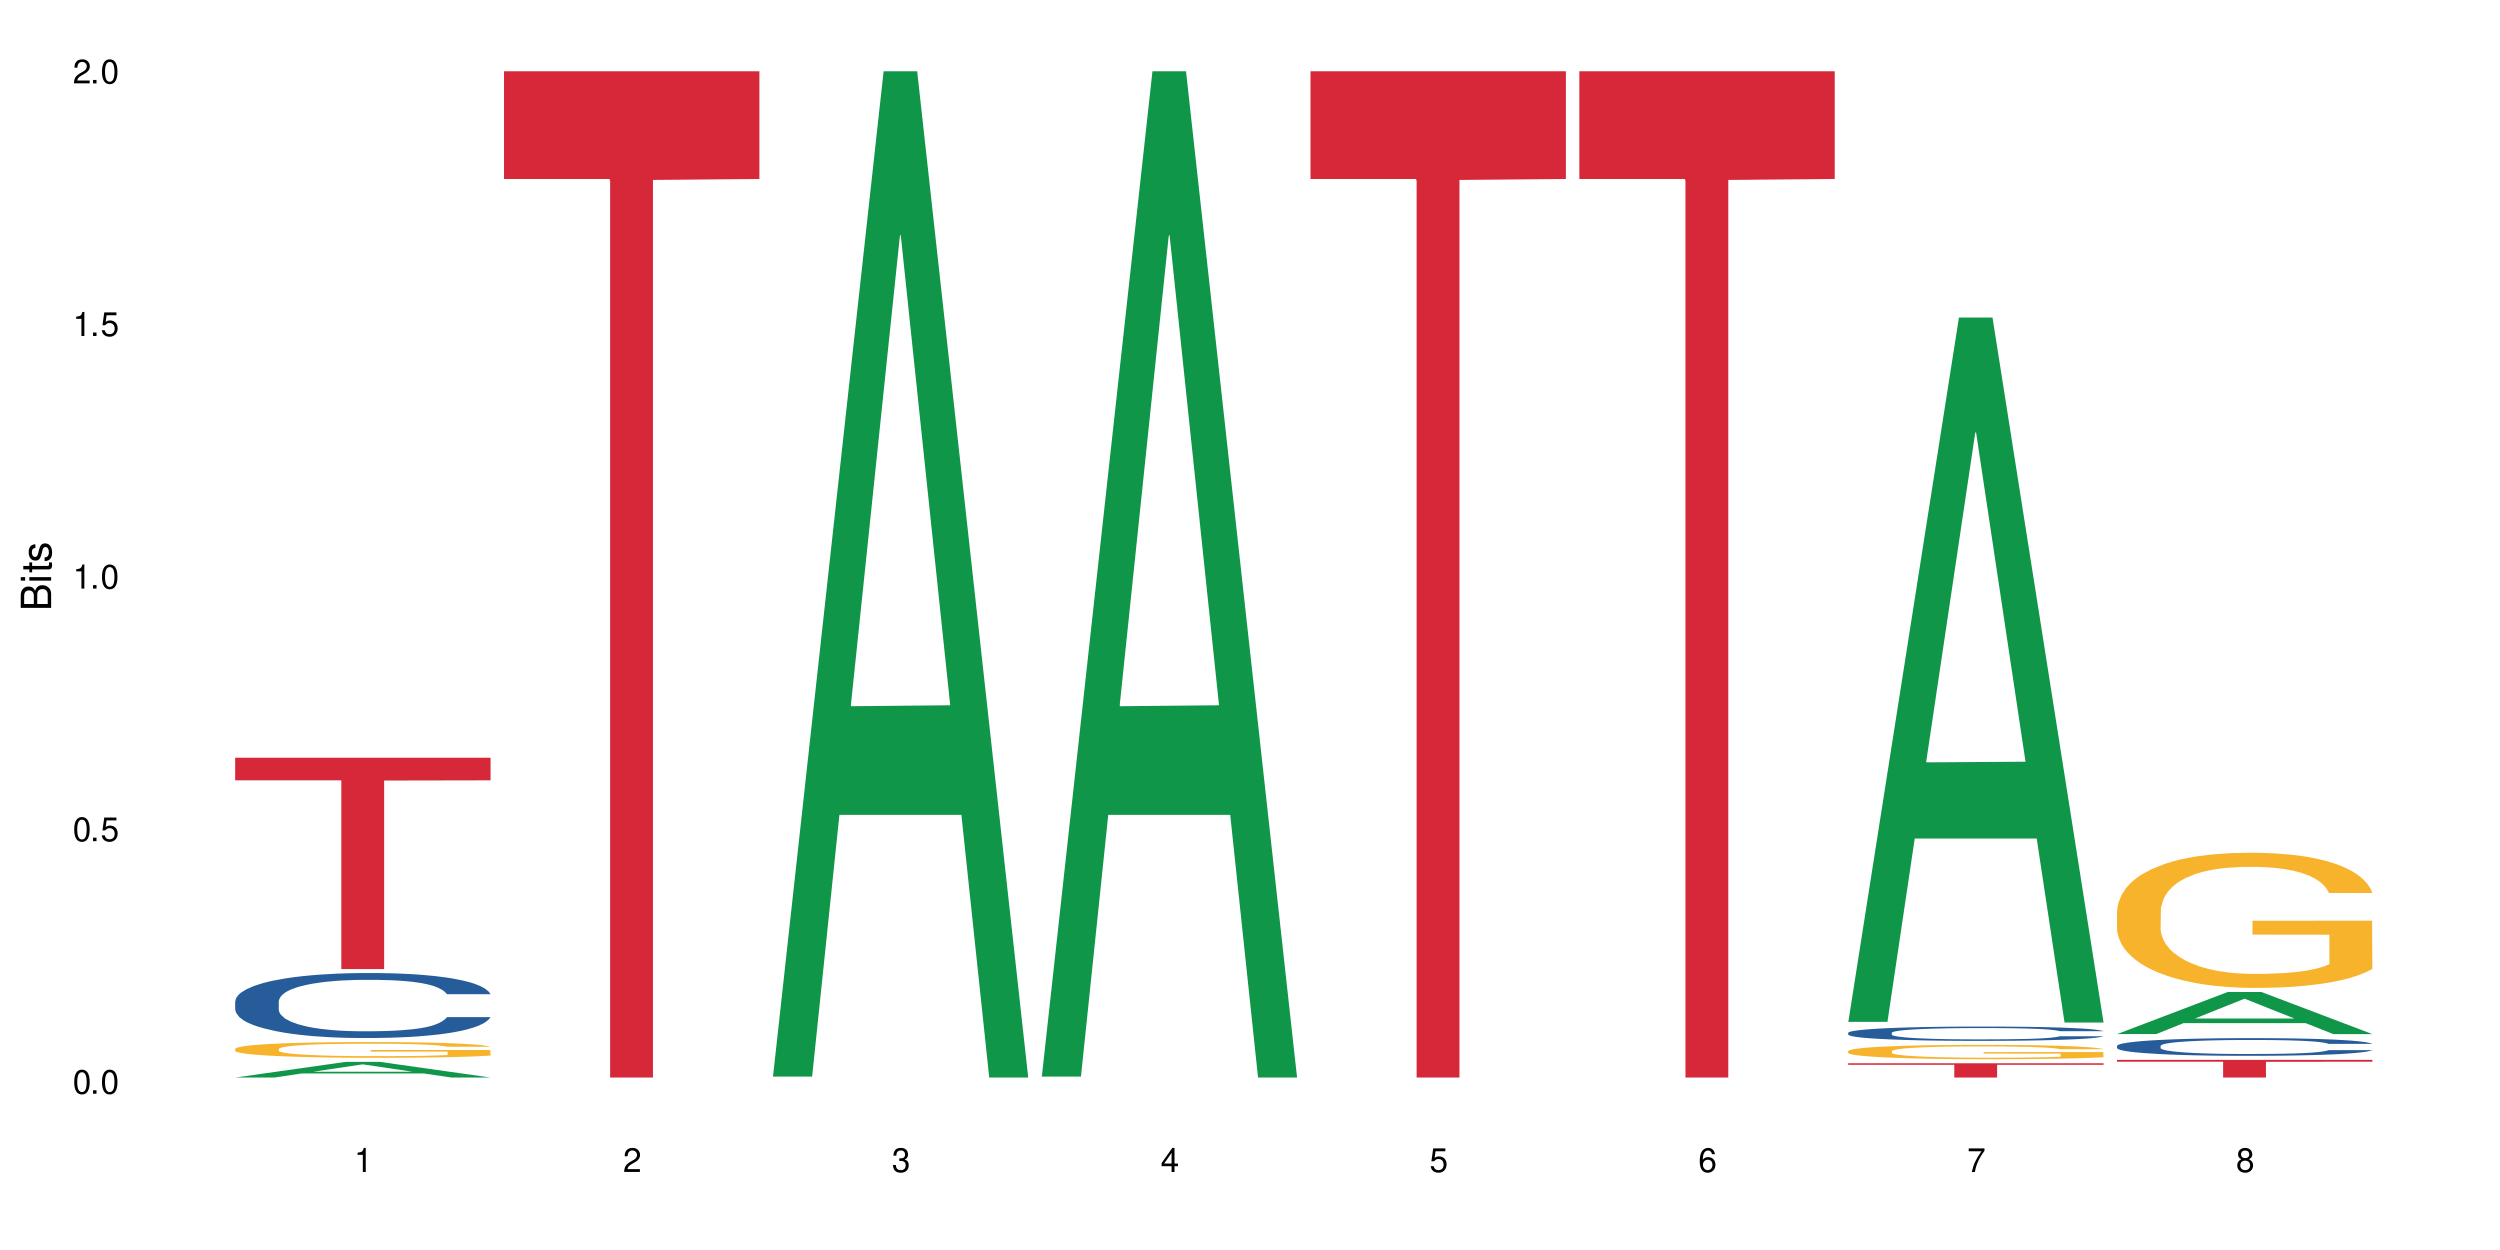 <?xml version="1.0" encoding="UTF-8"?>
<svg xmlns="http://www.w3.org/2000/svg" xmlns:xlink="http://www.w3.org/1999/xlink" width="720" height="360" viewBox="0 0 720 360">
<defs>
<g>
<g id="glyph-0-0">
</g>
<g id="glyph-0-1">
<path d="M 2.641 -6.938 C 2 -6.938 1.422 -6.656 1.078 -6.172 C 0.641 -5.562 0.406 -4.641 0.406 -3.359 C 0.406 -1.016 1.188 0.219 2.641 0.219 C 4.078 0.219 4.859 -1.016 4.859 -3.297 C 4.859 -4.641 4.656 -5.547 4.203 -6.172 C 3.844 -6.656 3.281 -6.938 2.641 -6.938 Z M 2.641 -6.188 C 3.547 -6.188 4 -5.25 4 -3.375 C 4 -1.406 3.562 -0.484 2.625 -0.484 C 1.734 -0.484 1.281 -1.438 1.281 -3.344 C 1.281 -5.25 1.734 -6.188 2.641 -6.188 Z M 2.641 -6.188 "/>
</g>
<g id="glyph-0-2">
<path d="M 1.828 -1 L 0.828 -1 L 0.828 0 L 1.828 0 Z M 1.828 -1 "/>
</g>
<g id="glyph-0-3">
<path d="M 4.562 -6.797 L 1.062 -6.797 L 0.547 -3.094 L 1.328 -3.094 C 1.719 -3.562 2.047 -3.734 2.578 -3.734 C 3.484 -3.734 4.062 -3.109 4.062 -2.094 C 4.062 -1.125 3.484 -0.531 2.578 -0.531 C 1.828 -0.531 1.375 -0.906 1.188 -1.672 L 0.328 -1.672 C 0.453 -1.109 0.547 -0.844 0.75 -0.594 C 1.125 -0.078 1.828 0.219 2.594 0.219 C 3.969 0.219 4.922 -0.781 4.922 -2.219 C 4.922 -3.562 4.031 -4.484 2.719 -4.484 C 2.25 -4.484 1.859 -4.359 1.469 -4.062 L 1.734 -5.969 L 4.562 -5.969 Z M 4.562 -6.797 "/>
</g>
<g id="glyph-0-4">
<path d="M 2.484 -4.938 L 2.484 0 L 3.328 0 L 3.328 -6.938 L 2.766 -6.938 C 2.469 -5.875 2.281 -5.734 0.984 -5.562 L 0.984 -4.938 Z M 2.484 -4.938 "/>
</g>
<g id="glyph-0-5">
<path d="M 4.859 -0.828 L 1.281 -0.828 C 1.359 -1.406 1.672 -1.781 2.5 -2.281 L 3.469 -2.828 C 4.406 -3.344 4.906 -4.062 4.906 -4.906 C 4.906 -5.484 4.672 -6.031 4.266 -6.406 C 3.859 -6.766 3.375 -6.938 2.719 -6.938 C 1.859 -6.938 1.219 -6.625 0.844 -6.031 C 0.609 -5.672 0.5 -5.234 0.484 -4.531 L 1.328 -4.531 C 1.359 -5.016 1.406 -5.281 1.531 -5.516 C 1.75 -5.938 2.188 -6.203 2.703 -6.203 C 3.469 -6.203 4.031 -5.641 4.031 -4.891 C 4.031 -4.344 3.719 -3.859 3.125 -3.516 L 2.234 -3 C 0.812 -2.172 0.406 -1.531 0.328 -0.016 L 4.859 -0.016 Z M 4.859 -0.828 "/>
</g>
<g id="glyph-0-6">
<path d="M 2.125 -3.188 L 2.578 -3.188 C 3.5 -3.188 3.984 -2.766 3.984 -1.922 C 3.984 -1.062 3.469 -0.531 2.594 -0.531 C 1.656 -0.531 1.203 -1 1.156 -2.016 L 0.312 -2.016 C 0.344 -1.453 0.438 -1.094 0.609 -0.781 C 0.953 -0.109 1.625 0.219 2.547 0.219 C 3.953 0.219 4.859 -0.625 4.859 -1.938 C 4.859 -2.828 4.516 -3.297 3.703 -3.594 C 4.344 -3.844 4.656 -4.328 4.656 -5.031 C 4.656 -6.219 3.875 -6.938 2.578 -6.938 C 1.203 -6.938 0.484 -6.172 0.453 -4.703 L 1.297 -4.703 C 1.312 -5.125 1.344 -5.359 1.453 -5.578 C 1.641 -5.969 2.062 -6.203 2.594 -6.203 C 3.344 -6.203 3.797 -5.75 3.797 -5 C 3.797 -4.516 3.609 -4.219 3.25 -4.047 C 3.016 -3.953 2.703 -3.922 2.125 -3.906 Z M 2.125 -3.188 "/>
</g>
<g id="glyph-0-7">
<path d="M 3.141 -1.672 L 3.141 0 L 3.984 0 L 3.984 -1.672 L 4.984 -1.672 L 4.984 -2.438 L 3.984 -2.438 L 3.984 -6.938 L 3.359 -6.938 L 0.266 -2.578 L 0.266 -1.672 Z M 3.141 -2.438 L 1 -2.438 L 3.141 -5.5 Z M 3.141 -2.438 "/>
</g>
<g id="glyph-0-8">
<path d="M 4.781 -5.125 C 4.609 -6.266 3.891 -6.938 2.844 -6.938 C 2.094 -6.938 1.422 -6.578 1.031 -5.953 C 0.594 -5.266 0.406 -4.422 0.406 -3.172 C 0.406 -2 0.578 -1.25 0.984 -0.641 C 1.359 -0.078 1.953 0.219 2.703 0.219 C 3.984 0.219 4.922 -0.75 4.922 -2.094 C 4.922 -3.375 4.062 -4.281 2.844 -4.281 C 2.172 -4.281 1.641 -4.031 1.281 -3.516 C 1.281 -5.234 1.828 -6.188 2.797 -6.188 C 3.391 -6.188 3.797 -5.797 3.938 -5.125 Z M 2.734 -3.531 C 3.547 -3.531 4.062 -2.953 4.062 -2.031 C 4.062 -1.156 3.484 -0.531 2.703 -0.531 C 1.922 -0.531 1.328 -1.188 1.328 -2.078 C 1.328 -2.938 1.906 -3.531 2.734 -3.531 Z M 2.734 -3.531 "/>
</g>
<g id="glyph-0-9">
<path d="M 4.984 -6.797 L 0.438 -6.797 L 0.438 -5.969 L 4.109 -5.969 C 2.5 -3.656 1.828 -2.234 1.328 0 L 2.219 0 C 2.594 -2.172 3.453 -4.047 4.984 -6.094 Z M 4.984 -6.797 "/>
</g>
<g id="glyph-0-10">
<path d="M 3.75 -3.656 C 4.469 -4.094 4.688 -4.438 4.688 -5.078 C 4.688 -6.172 3.844 -6.938 2.641 -6.938 C 1.438 -6.938 0.594 -6.172 0.594 -5.094 C 0.594 -4.438 0.812 -4.094 1.516 -3.656 C 0.734 -3.266 0.359 -2.703 0.359 -1.922 C 0.359 -0.656 1.281 0.219 2.641 0.219 C 3.984 0.219 4.922 -0.656 4.922 -1.922 C 4.922 -2.703 4.531 -3.266 3.75 -3.656 Z M 2.641 -6.188 C 3.359 -6.188 3.812 -5.75 3.812 -5.062 C 3.812 -4.406 3.344 -3.984 2.641 -3.984 C 1.922 -3.984 1.453 -4.406 1.453 -5.078 C 1.453 -5.75 1.922 -6.188 2.641 -6.188 Z M 2.641 -3.266 C 3.484 -3.266 4.062 -2.719 4.062 -1.906 C 4.062 -1.078 3.484 -0.531 2.625 -0.531 C 1.797 -0.531 1.219 -1.094 1.219 -1.906 C 1.219 -2.719 1.781 -3.266 2.641 -3.266 Z M 2.641 -3.266 "/>
</g>
<g id="glyph-1-0">
</g>
<g id="glyph-1-1">
<path d="M 0 -0.953 L 0 -4.891 C 0 -5.719 -0.234 -6.344 -0.734 -6.797 C -1.188 -7.234 -1.812 -7.469 -2.5 -7.469 C -3.547 -7.469 -4.188 -7 -4.625 -5.875 C -4.984 -6.688 -5.625 -7.094 -6.531 -7.094 C -7.172 -7.094 -7.734 -6.859 -8.141 -6.391 C -8.562 -5.922 -8.75 -5.344 -8.75 -4.5 L -8.75 -0.953 Z M -4.984 -2.062 L -7.766 -2.062 L -7.766 -4.219 C -7.766 -4.844 -7.688 -5.203 -7.453 -5.5 C -7.219 -5.812 -6.859 -5.969 -6.375 -5.969 C -5.891 -5.969 -5.531 -5.812 -5.297 -5.5 C -5.062 -5.203 -4.984 -4.844 -4.984 -4.219 Z M -0.984 -2.062 L -4 -2.062 L -4 -4.781 C -4 -5.766 -3.438 -6.359 -2.484 -6.359 C -1.547 -6.359 -0.984 -5.766 -0.984 -4.781 Z M -0.984 -2.062 "/>
</g>
<g id="glyph-1-2">
<path d="M -6.281 -1.797 L -6.281 -0.797 L 0 -0.797 L 0 -1.797 Z M -8.75 -1.797 L -8.75 -0.797 L -7.484 -0.797 L -7.484 -1.797 Z M -8.75 -1.797 "/>
</g>
<g id="glyph-1-3">
<path d="M -6.281 -3.047 L -6.281 -2.016 L -8.016 -2.016 L -8.016 -1.016 L -6.281 -1.016 L -6.281 -0.172 L -5.469 -0.172 L -5.469 -1.016 L -0.719 -1.016 C -0.078 -1.016 0.281 -1.453 0.281 -2.234 C 0.281 -2.5 0.25 -2.719 0.188 -3.047 L -0.641 -3.047 C -0.609 -2.906 -0.594 -2.766 -0.594 -2.562 C -0.594 -2.141 -0.719 -2.016 -1.156 -2.016 L -5.469 -2.016 L -5.469 -3.047 Z M -6.281 -3.047 "/>
</g>
<g id="glyph-1-4">
<path d="M -4.531 -5.25 C -5.766 -5.25 -6.469 -4.422 -6.469 -2.969 C -6.469 -1.516 -5.719 -0.562 -4.547 -0.562 C -3.562 -0.562 -3.094 -1.062 -2.734 -2.562 L -2.516 -3.484 C -2.344 -4.188 -2.094 -4.469 -1.641 -4.469 C -1.047 -4.469 -0.641 -3.875 -0.641 -3 C -0.641 -2.453 -0.797 -2 -1.062 -1.75 C -1.25 -1.594 -1.422 -1.531 -1.875 -1.469 L -1.875 -0.406 C -0.422 -0.453 0.281 -1.266 0.281 -2.922 C 0.281 -4.5 -0.5 -5.516 -1.719 -5.516 C -2.656 -5.516 -3.172 -4.984 -3.469 -3.734 L -3.703 -2.766 C -3.891 -1.953 -4.156 -1.609 -4.594 -1.609 C -5.188 -1.609 -5.547 -2.125 -5.547 -2.938 C -5.547 -3.75 -5.203 -4.172 -4.531 -4.203 Z M -4.531 -5.25 "/>
</g>
</g>
</defs>
<rect x="-72" y="-36" width="864" height="432" fill="rgb(100%, 100%, 100%)" fill-opacity="1"/>
<path fill-rule="nonzero" fill="rgb(6.275%, 58.824%, 28.235%)" fill-opacity="1" d="M 67.73 310.328 L 67.809 310.324 L 99.637 305.809 L 109.301 305.809 L 141.281 310.332 L 130.047 310.332 L 122.031 309.152 L 86.906 309.152 L 79.047 310.328 L 67.73 310.328 L 90.285 308.664 L 118.809 308.656 L 104.586 306.547 L 104.43 306.543 L 104.27 306.555 L 90.207 308.656 L 90.285 308.664 Z M 67.73 310.328 "/>
<path fill-rule="nonzero" fill="rgb(14.51%, 36.078%, 60%)" fill-opacity="1" d="M 67.73 288.387 L 67.82 288.371 L 67.82 287.961 L 68.09 287.312 L 68.719 286.492 L 69.344 285.926 L 70.961 284.918 L 73.203 283.941 L 75.535 283.191 L 77.238 282.746 L 78.766 282.406 L 82.262 281.773 L 84.504 281.445 L 86.926 281.156 L 89.887 280.867 L 92.039 280.695 L 96.883 280.422 L 100.469 280.301 L 103.25 280.25 L 109.262 280.25 L 112.848 280.32 L 115.449 280.406 L 118.32 280.543 L 120.742 280.695 L 124.957 281.07 L 128.727 281.551 L 130.43 281.824 L 133.121 282.352 L 135.184 282.867 L 136.617 283.312 L 138.234 283.941 L 139.668 284.711 L 140.746 285.586 L 141.281 286.32 L 128.727 286.32 L 128.098 285.637 L 127.379 285.105 L 126.035 284.406 L 124.688 283.91 L 122.805 283.414 L 121.102 283.09 L 118.77 282.762 L 116.707 282.559 L 114.555 282.406 L 112.488 282.301 L 108.543 282.199 L 103.969 282.199 L 102.266 282.234 L 98.766 282.371 L 96.883 282.488 L 94.191 282.73 L 92.309 282.953 L 90.066 283.293 L 88.539 283.586 L 86.656 284.027 L 85.312 284.422 L 83.785 284.984 L 82.891 285.414 L 82.082 285.891 L 81.363 286.457 L 80.828 287.055 L 80.469 287.688 L 80.289 288.301 L 80.289 290.953 L 80.469 291.566 L 80.918 292.285 L 82.082 293.328 L 83.785 294.234 L 85.762 294.953 L 87.645 295.465 L 88.719 295.707 L 90.156 295.98 L 92.398 296.32 L 95.629 296.664 L 97.512 296.801 L 100.383 296.938 L 103.34 297.004 L 107.289 297.004 L 110.785 296.938 L 113.117 296.852 L 115.539 296.715 L 118.859 296.422 L 120.922 296.148 L 122.715 295.824 L 124.062 295.5 L 124.957 295.227 L 126.305 294.695 L 127.379 294.117 L 128.188 293.516 L 128.727 292.938 L 141.281 292.938 L 140.746 293.621 L 139.938 294.285 L 139.129 294.781 L 137.875 295.379 L 136.441 295.91 L 134.375 296.508 L 132.672 296.902 L 130.43 297.328 L 128.367 297.652 L 126.125 297.945 L 122.805 298.285 L 120.652 298.457 L 118.32 298.613 L 115.539 298.75 L 112.043 298.867 L 108.273 298.938 L 104.777 298.953 L 101.008 298.918 L 98.227 298.852 L 94.551 298.695 L 89.977 298.391 L 86.656 298.062 L 84.055 297.738 L 81.812 297.398 L 79.301 296.938 L 76.074 296.184 L 74.098 295.602 L 72.754 295.125 L 71.23 294.457 L 70.152 293.859 L 68.898 292.902 L 68 291.688 L 67.73 290.746 Z M 67.73 288.387 "/>
<path fill-rule="nonzero" fill="rgb(96.863%, 70.196%, 16.863%)" fill-opacity="1" d="M 67.73 302.055 L 67.82 302.051 L 67.82 301.969 L 68.18 301.781 L 69.078 301.527 L 70.242 301.316 L 71.5 301.152 L 72.305 301.062 L 73.652 300.941 L 74.816 300.848 L 77.777 300.664 L 81.543 300.488 L 83.609 300.414 L 85.941 300.344 L 89.258 300.266 L 90.785 300.238 L 95.449 300.172 L 100.738 300.129 L 106.57 300.117 L 109.262 300.121 L 112.938 300.137 L 117.961 300.184 L 120.832 300.227 L 123.074 300.266 L 125.406 300.32 L 128.277 300.402 L 130.969 300.5 L 133.121 300.602 L 135.273 300.727 L 137.066 300.855 L 138.594 301 L 139.938 301.176 L 140.746 301.32 L 141.281 301.465 L 128.816 301.465 L 128.098 301.32 L 127.289 301.207 L 125.945 301.07 L 124.598 300.973 L 123.254 300.895 L 120.742 300.785 L 118.59 300.719 L 115.898 300.664 L 113.297 300.625 L 110.336 300.602 L 108.543 300.594 L 103.789 300.594 L 99.484 300.621 L 96.973 300.656 L 95.18 300.688 L 92.668 300.75 L 91.141 300.801 L 90.246 300.832 L 87.555 300.961 L 85.762 301.074 L 84.773 301.156 L 83.52 301.277 L 82.621 301.391 L 81.633 301.555 L 81.098 301.68 L 80.379 301.961 L 80.289 302.703 L 80.559 302.863 L 81.098 303.031 L 81.812 303.18 L 82.891 303.336 L 83.965 303.457 L 85.852 303.617 L 87.465 303.727 L 88.719 303.797 L 91.141 303.906 L 92.129 303.945 L 94.461 304.02 L 96.883 304.078 L 99.844 304.125 L 102.086 304.152 L 105.672 304.172 L 110.246 304.172 L 115.629 304.148 L 119.039 304.113 L 121.371 304.082 L 122.895 304.051 L 124.777 304.008 L 126.125 303.965 L 127.379 303.918 L 128.906 303.848 L 128.906 302.863 L 106.75 302.859 L 106.75 302.395 L 141.195 302.391 L 141.281 304.008 L 139.398 304.117 L 137.066 304.227 L 134.824 304.309 L 132.492 304.379 L 129.176 304.457 L 126.484 304.508 L 122.355 304.562 L 118.59 304.602 L 114.645 304.625 L 111.145 304.641 L 107.02 304.645 L 103.34 304.633 L 99.395 304.609 L 96.254 304.578 L 93.383 304.535 L 90.516 304.48 L 86.926 304.395 L 84.594 304.324 L 82.172 304.238 L 79.75 304.133 L 77.598 304.023 L 76.164 303.938 L 74.727 303.836 L 73.203 303.715 L 71.766 303.574 L 70.691 303.445 L 69.703 303.301 L 68.988 303.164 L 68.27 302.977 L 67.91 302.828 L 67.73 302.699 Z M 67.73 302.055 "/>
<path fill-rule="nonzero" fill="rgb(83.922%, 15.686%, 22.353%)" fill-opacity="1" d="M 67.73 218.227 L 141.281 218.227 L 141.281 224.738 L 110.629 224.797 L 110.629 279.086 L 98.297 279.086 L 98.297 224.855 L 98.117 224.738 L 67.73 224.738 Z M 67.73 218.227 "/>
<path fill-rule="nonzero" fill="rgb(83.922%, 15.686%, 22.353%)" fill-opacity="1" d="M 145.156 20.527 L 218.707 20.527 L 218.707 51.547 L 188.051 51.82 L 188.051 310.332 L 175.719 310.332 L 175.719 52.094 L 175.539 51.547 L 145.156 51.547 Z M 145.156 20.527 "/>
<path fill-rule="nonzero" fill="rgb(6.275%, 58.824%, 28.235%)" fill-opacity="1" d="M 222.578 310.059 L 222.656 309.789 L 254.48 20.527 L 264.148 20.527 L 296.129 310.332 L 284.895 310.332 L 276.879 234.684 L 241.75 234.684 L 233.895 310.059 L 222.578 310.059 L 245.129 203.391 L 273.656 203.117 L 259.434 67.875 L 259.273 67.602 L 259.117 68.418 L 245.051 203.117 L 245.129 203.391 Z M 222.578 310.059 "/>
<path fill-rule="nonzero" fill="rgb(6.275%, 58.824%, 28.235%)" fill-opacity="1" d="M 300 310.059 L 300.078 309.789 L 331.906 20.527 L 341.57 20.527 L 373.555 310.332 L 362.316 310.332 L 354.301 234.684 L 319.176 234.684 L 311.316 310.059 L 300 310.059 L 322.555 203.391 L 351.078 203.117 L 336.855 67.875 L 336.699 67.602 L 336.543 68.418 L 322.477 203.117 L 322.555 203.391 Z M 300 310.059 "/>
<path fill-rule="nonzero" fill="rgb(83.922%, 15.686%, 22.353%)" fill-opacity="1" d="M 377.426 20.527 L 450.977 20.527 L 450.977 51.547 L 420.324 51.82 L 420.324 310.332 L 407.988 310.332 L 407.988 52.094 L 407.809 51.547 L 377.426 51.547 Z M 377.426 20.527 "/>
<path fill-rule="nonzero" fill="rgb(83.922%, 15.686%, 22.353%)" fill-opacity="1" d="M 454.848 20.527 L 528.398 20.527 L 528.398 51.547 L 497.746 51.82 L 497.746 310.332 L 485.414 310.332 L 485.414 52.094 L 485.234 51.547 L 454.848 51.547 Z M 454.848 20.527 "/>
<path fill-rule="nonzero" fill="rgb(6.275%, 58.824%, 28.235%)" fill-opacity="1" d="M 532.27 294.297 L 532.352 294.105 L 564.176 91.445 L 573.84 91.445 L 605.824 294.488 L 594.586 294.488 L 586.57 241.488 L 551.445 241.488 L 543.586 294.297 L 532.27 294.297 L 554.824 219.562 L 583.348 219.371 L 569.125 124.617 L 568.969 124.426 L 568.812 125 L 554.746 219.371 L 554.824 219.562 Z M 532.27 294.297 "/>
<path fill-rule="nonzero" fill="rgb(14.51%, 36.078%, 60%)" fill-opacity="1" d="M 532.27 297.445 L 532.359 297.441 L 532.359 297.352 L 532.629 297.207 L 533.258 297.027 L 533.887 296.902 L 535.5 296.68 L 537.742 296.465 L 540.074 296.301 L 541.777 296.203 L 543.305 296.125 L 546.801 295.988 L 549.043 295.918 L 551.465 295.852 L 554.426 295.789 L 556.578 295.75 L 561.422 295.691 L 565.012 295.664 L 567.793 295.652 L 573.801 295.652 L 577.391 295.668 L 579.992 295.688 L 582.859 295.715 L 585.281 295.75 L 589.5 295.832 L 593.266 295.938 L 594.969 296 L 597.66 296.117 L 599.723 296.227 L 601.16 296.328 L 602.773 296.465 L 604.207 296.637 L 605.285 296.828 L 605.824 296.988 L 593.266 296.988 L 592.637 296.84 L 591.922 296.723 L 590.574 296.566 L 589.23 296.457 L 587.344 296.348 L 585.641 296.277 L 583.309 296.207 L 581.246 296.16 L 579.094 296.125 L 577.031 296.105 L 573.082 296.082 L 568.508 296.082 L 566.805 296.09 L 563.305 296.121 L 561.422 296.145 L 558.73 296.199 L 556.848 296.246 L 554.605 296.324 L 553.082 296.387 L 551.199 296.484 L 549.852 296.57 L 548.328 296.695 L 547.43 296.789 L 546.621 296.895 L 545.906 297.02 L 545.367 297.152 L 545.008 297.289 L 544.828 297.426 L 544.828 298.008 L 545.008 298.145 L 545.457 298.301 L 546.621 298.531 L 548.328 298.73 L 550.301 298.891 L 552.184 299.004 L 553.262 299.055 L 554.695 299.113 L 556.938 299.191 L 560.168 299.266 L 562.051 299.297 L 564.922 299.324 L 567.883 299.34 L 571.828 299.34 L 575.324 299.324 L 577.656 299.309 L 580.078 299.277 L 583.398 299.215 L 585.461 299.152 L 587.254 299.082 L 588.602 299.008 L 589.5 298.949 L 590.844 298.832 L 591.922 298.703 L 592.727 298.574 L 593.266 298.445 L 605.824 298.445 L 605.285 298.598 L 604.477 298.742 L 603.672 298.852 L 602.414 298.984 L 600.98 299.102 L 598.918 299.23 L 597.211 299.316 L 594.969 299.414 L 592.906 299.484 L 590.664 299.547 L 587.344 299.625 L 585.191 299.66 L 582.859 299.695 L 580.078 299.727 L 576.582 299.75 L 572.816 299.766 L 569.316 299.77 L 565.551 299.762 L 562.77 299.746 L 559.09 299.715 L 554.516 299.645 L 551.199 299.574 L 548.598 299.504 L 546.355 299.426 L 543.844 299.324 L 540.613 299.16 L 538.641 299.031 L 537.293 298.926 L 535.77 298.781 L 534.691 298.648 L 533.438 298.438 L 532.539 298.172 L 532.27 297.965 Z M 532.27 297.445 "/>
<path fill-rule="nonzero" fill="rgb(96.863%, 70.196%, 16.863%)" fill-opacity="1" d="M 532.27 302.699 L 532.359 302.695 L 532.359 302.617 L 532.719 302.449 L 533.617 302.215 L 534.781 302.023 L 536.039 301.875 L 536.844 301.793 L 538.191 301.684 L 539.355 301.598 L 542.316 301.43 L 546.086 301.273 L 548.148 301.203 L 550.48 301.141 L 553.797 301.07 L 555.324 301.043 L 559.988 300.984 L 565.281 300.945 L 571.109 300.934 L 573.801 300.938 L 577.48 300.953 L 582.5 300.992 L 585.371 301.031 L 587.613 301.07 L 589.945 301.117 L 592.816 301.191 L 595.508 301.285 L 597.66 301.375 L 599.812 301.488 L 601.609 301.605 L 603.133 301.738 L 604.477 301.895 L 605.285 302.027 L 605.824 302.16 L 593.355 302.16 L 592.637 302.027 L 591.832 301.926 L 590.484 301.801 L 589.141 301.711 L 587.793 301.641 L 585.281 301.543 L 583.129 301.484 L 580.438 301.43 L 577.836 301.395 L 574.879 301.375 L 573.082 301.367 L 568.328 301.367 L 564.023 301.391 L 561.512 301.422 L 559.719 301.453 L 557.207 301.508 L 555.684 301.555 L 554.785 301.586 L 552.094 301.699 L 550.301 301.805 L 549.312 301.879 L 548.059 301.992 L 547.16 302.094 L 546.176 302.242 L 545.637 302.355 L 544.918 302.609 L 544.828 303.289 L 545.098 303.43 L 545.637 303.586 L 546.355 303.719 L 547.43 303.863 L 548.508 303.973 L 550.391 304.117 L 552.004 304.215 L 553.262 304.281 L 555.684 304.383 L 556.668 304.414 L 559 304.484 L 561.422 304.535 L 564.383 304.582 L 566.625 304.605 L 570.215 304.621 L 574.789 304.621 L 580.168 304.602 L 583.578 304.57 L 585.91 304.539 L 587.434 304.512 L 589.32 304.473 L 590.664 304.434 L 591.922 304.395 L 593.445 304.328 L 593.445 303.43 L 571.289 303.426 L 571.289 303.004 L 605.734 303 L 605.824 304.473 L 603.941 304.574 L 601.609 304.672 L 599.363 304.746 L 597.031 304.809 L 593.715 304.883 L 591.023 304.926 L 586.898 304.98 L 583.129 305.012 L 579.184 305.035 L 575.684 305.047 L 571.559 305.051 L 567.883 305.043 L 563.934 305.02 L 560.797 304.992 L 557.926 304.953 L 555.055 304.906 L 551.465 304.824 L 549.133 304.762 L 546.711 304.684 L 544.289 304.59 L 542.137 304.488 L 540.703 304.41 L 539.266 304.316 L 537.742 304.207 L 536.309 304.078 L 535.23 303.961 L 534.246 303.828 L 533.527 303.703 L 532.809 303.535 L 532.449 303.402 L 532.27 303.285 Z M 532.27 302.699 "/>
<path fill-rule="nonzero" fill="rgb(83.922%, 15.686%, 22.353%)" fill-opacity="1" d="M 532.27 306.215 L 605.824 306.215 L 605.824 306.656 L 575.168 306.66 L 575.168 310.332 L 562.836 310.332 L 562.836 306.664 L 562.656 306.656 L 532.27 306.656 Z M 532.27 306.215 "/>
<path fill-rule="nonzero" fill="rgb(6.275%, 58.824%, 28.235%)" fill-opacity="1" d="M 609.695 297.812 L 609.773 297.801 L 641.598 285.688 L 651.266 285.688 L 683.246 297.824 L 672.008 297.824 L 663.996 294.656 L 628.867 294.656 L 621.012 297.812 L 609.695 297.812 L 632.246 293.344 L 660.773 293.332 L 646.551 287.668 L 646.391 287.656 L 646.234 287.691 L 632.168 293.332 L 632.246 293.344 Z M 609.695 297.812 "/>
<path fill-rule="nonzero" fill="rgb(14.51%, 36.078%, 60%)" fill-opacity="1" d="M 609.695 301.203 L 609.785 301.195 L 609.785 301.086 L 610.055 300.91 L 610.68 300.684 L 611.309 300.531 L 612.922 300.258 L 615.164 299.992 L 617.5 299.785 L 619.203 299.664 L 620.727 299.574 L 624.227 299.402 L 626.469 299.312 L 628.891 299.234 L 631.852 299.152 L 634.004 299.109 L 638.848 299.031 L 642.434 299 L 645.215 298.988 L 651.223 298.988 L 654.812 299.004 L 657.414 299.027 L 660.285 299.066 L 662.707 299.109 L 666.922 299.211 L 670.688 299.34 L 672.395 299.414 L 675.086 299.559 L 677.148 299.699 L 678.582 299.82 L 680.195 299.992 L 681.633 300.199 L 682.707 300.438 L 683.246 300.637 L 670.688 300.637 L 670.062 300.453 L 669.344 300.309 L 667.996 300.117 L 666.652 299.98 L 664.77 299.848 L 663.066 299.758 L 660.734 299.672 L 658.668 299.613 L 656.516 299.574 L 654.453 299.543 L 650.508 299.516 L 645.934 299.516 L 644.227 299.527 L 640.73 299.562 L 638.848 299.598 L 636.156 299.66 L 634.273 299.723 L 632.027 299.816 L 630.504 299.895 L 628.621 300.016 L 627.273 300.121 L 625.75 300.277 L 624.852 300.391 L 624.047 300.523 L 623.328 300.676 L 622.789 300.84 L 622.43 301.012 L 622.254 301.18 L 622.254 301.898 L 622.43 302.066 L 622.879 302.262 L 624.047 302.547 L 625.75 302.793 L 627.723 302.988 L 629.605 303.129 L 630.684 303.191 L 632.117 303.27 L 634.363 303.359 L 637.59 303.453 L 639.473 303.492 L 642.344 303.527 L 645.305 303.547 L 649.25 303.547 L 652.75 303.527 L 655.082 303.504 L 657.504 303.469 L 660.82 303.391 L 662.887 303.312 L 664.68 303.227 L 666.023 303.137 L 666.922 303.062 L 668.266 302.918 L 669.344 302.762 L 670.152 302.598 L 670.688 302.438 L 683.246 302.438 L 682.707 302.625 L 681.902 302.809 L 681.094 302.941 L 679.84 303.105 L 678.402 303.25 L 676.34 303.41 L 674.637 303.52 L 672.395 303.637 L 670.332 303.723 L 668.086 303.805 L 664.77 303.895 L 662.617 303.941 L 660.285 303.984 L 657.504 304.023 L 654.004 304.055 L 650.238 304.074 L 646.738 304.078 L 642.973 304.066 L 640.191 304.051 L 636.516 304.008 L 631.941 303.926 L 628.621 303.836 L 626.02 303.746 L 623.777 303.652 L 621.266 303.527 L 618.035 303.324 L 616.062 303.164 L 614.719 303.035 L 613.191 302.855 L 612.117 302.691 L 610.859 302.43 L 609.965 302.102 L 609.695 301.844 Z M 609.695 301.203 "/>
<path fill-rule="nonzero" fill="rgb(96.863%, 70.196%, 16.863%)" fill-opacity="1" d="M 609.695 262.266 L 609.785 262.23 L 609.785 261.52 L 610.145 259.918 L 611.039 257.715 L 612.207 255.898 L 613.461 254.477 L 614.27 253.73 L 615.613 252.664 L 616.781 251.883 L 619.742 250.281 L 623.508 248.789 L 625.57 248.148 L 627.902 247.543 L 631.223 246.871 L 632.746 246.621 L 637.41 246.051 L 642.703 245.695 L 648.535 245.59 L 651.223 245.625 L 654.902 245.766 L 659.926 246.156 L 662.797 246.512 L 665.039 246.871 L 667.371 247.332 L 670.242 248.043 L 672.93 248.895 L 675.086 249.75 L 677.238 250.816 L 679.031 251.953 L 680.555 253.199 L 681.902 254.691 L 682.707 255.938 L 683.246 257.18 L 670.777 257.18 L 670.062 255.938 L 669.254 254.977 L 667.91 253.801 L 666.562 252.949 L 665.219 252.273 L 662.707 251.348 L 660.555 250.781 L 657.863 250.281 L 655.262 249.961 L 652.301 249.75 L 650.508 249.68 L 645.754 249.68 L 641.449 249.926 L 638.938 250.211 L 637.141 250.496 L 634.629 251.027 L 633.105 251.457 L 632.207 251.742 L 629.52 252.844 L 627.723 253.84 L 626.738 254.512 L 625.48 255.582 L 624.586 256.539 L 623.598 257.961 L 623.059 259.027 L 622.344 261.445 L 622.254 267.848 L 622.52 269.199 L 623.059 270.656 L 623.777 271.938 L 624.852 273.285 L 625.93 274.316 L 627.812 275.703 L 629.43 276.629 L 630.684 277.234 L 633.105 278.195 L 634.094 278.516 L 636.426 279.152 L 638.848 279.652 L 641.805 280.078 L 644.047 280.293 L 647.637 280.469 L 652.211 280.469 L 657.594 280.258 L 661 279.973 L 663.332 279.688 L 664.859 279.438 L 666.742 279.047 L 668.086 278.691 L 669.344 278.301 L 670.867 277.695 L 670.867 269.199 L 648.715 269.164 L 648.715 265.18 L 683.156 265.145 L 683.246 279.047 L 681.363 280.008 L 679.031 280.93 L 676.789 281.645 L 674.457 282.246 L 671.137 282.922 L 668.445 283.348 L 664.32 283.848 L 660.555 284.168 L 656.605 284.379 L 653.109 284.488 L 648.98 284.523 L 645.305 284.453 L 641.359 284.238 L 638.219 283.953 L 635.348 283.598 L 632.477 283.137 L 628.891 282.391 L 626.559 281.785 L 624.137 281.039 L 621.715 280.148 L 619.562 279.188 L 618.125 278.441 L 616.691 277.59 L 615.164 276.523 L 613.73 275.312 L 612.656 274.211 L 611.668 272.969 L 610.949 271.793 L 610.234 270.195 L 609.875 268.914 L 609.695 267.812 Z M 609.695 262.266 "/>
<path fill-rule="nonzero" fill="rgb(83.922%, 15.686%, 22.353%)" fill-opacity="1" d="M 609.695 305.242 L 683.246 305.242 L 683.246 305.785 L 652.594 305.793 L 652.594 310.332 L 640.258 310.332 L 640.258 305.797 L 640.082 305.785 L 609.695 305.785 Z M 609.695 305.242 "/>
<g fill="rgb(0%, 0%, 0%)" fill-opacity="1">
<use xlink:href="#glyph-0-1" x="20.965" y="314.993"/>
<use xlink:href="#glyph-0-2" x="25.965" y="314.993"/>
<use xlink:href="#glyph-0-1" x="28.965" y="314.993"/>
</g>
<g fill="rgb(0%, 0%, 0%)" fill-opacity="1">
<use xlink:href="#glyph-0-1" x="20.965" y="242.251"/>
<use xlink:href="#glyph-0-2" x="25.965" y="242.251"/>
<use xlink:href="#glyph-0-3" x="28.965" y="242.251"/>
</g>
<g fill="rgb(0%, 0%, 0%)" fill-opacity="1">
<use xlink:href="#glyph-0-4" x="20.965" y="169.509"/>
<use xlink:href="#glyph-0-2" x="25.965" y="169.509"/>
<use xlink:href="#glyph-0-1" x="28.965" y="169.509"/>
</g>
<g fill="rgb(0%, 0%, 0%)" fill-opacity="1">
<use xlink:href="#glyph-0-4" x="20.965" y="96.767"/>
<use xlink:href="#glyph-0-2" x="25.965" y="96.767"/>
<use xlink:href="#glyph-0-3" x="28.965" y="96.767"/>
</g>
<g fill="rgb(0%, 0%, 0%)" fill-opacity="1">
<use xlink:href="#glyph-0-5" x="20.965" y="24.024"/>
<use xlink:href="#glyph-0-2" x="25.965" y="24.024"/>
<use xlink:href="#glyph-0-1" x="28.965" y="24.024"/>
</g>
<g fill="rgb(0%, 0%, 0%)" fill-opacity="1">
<use xlink:href="#glyph-0-4" x="102.008" y="337.532"/>
</g>
<g fill="rgb(0%, 0%, 0%)" fill-opacity="1">
<use xlink:href="#glyph-0-5" x="179.43" y="337.532"/>
</g>
<g fill="rgb(0%, 0%, 0%)" fill-opacity="1">
<use xlink:href="#glyph-0-6" x="256.855" y="337.532"/>
</g>
<g fill="rgb(0%, 0%, 0%)" fill-opacity="1">
<use xlink:href="#glyph-0-7" x="334.277" y="337.532"/>
</g>
<g fill="rgb(0%, 0%, 0%)" fill-opacity="1">
<use xlink:href="#glyph-0-3" x="411.699" y="337.532"/>
</g>
<g fill="rgb(0%, 0%, 0%)" fill-opacity="1">
<use xlink:href="#glyph-0-8" x="489.125" y="337.532"/>
</g>
<g fill="rgb(0%, 0%, 0%)" fill-opacity="1">
<use xlink:href="#glyph-0-9" x="566.547" y="337.532"/>
</g>
<g fill="rgb(0%, 0%, 0%)" fill-opacity="1">
<use xlink:href="#glyph-0-10" x="643.969" y="337.532"/>
</g>
<g fill="rgb(0%, 0%, 0%)" fill-opacity="1">
<use xlink:href="#glyph-1-1" x="14.725" y="176.012"/>
<use xlink:href="#glyph-1-2" x="14.725" y="168.012"/>
<use xlink:href="#glyph-1-3" x="14.725" y="165.012"/>
<use xlink:href="#glyph-1-4" x="14.725" y="162.012"/>
</g>
</svg>
